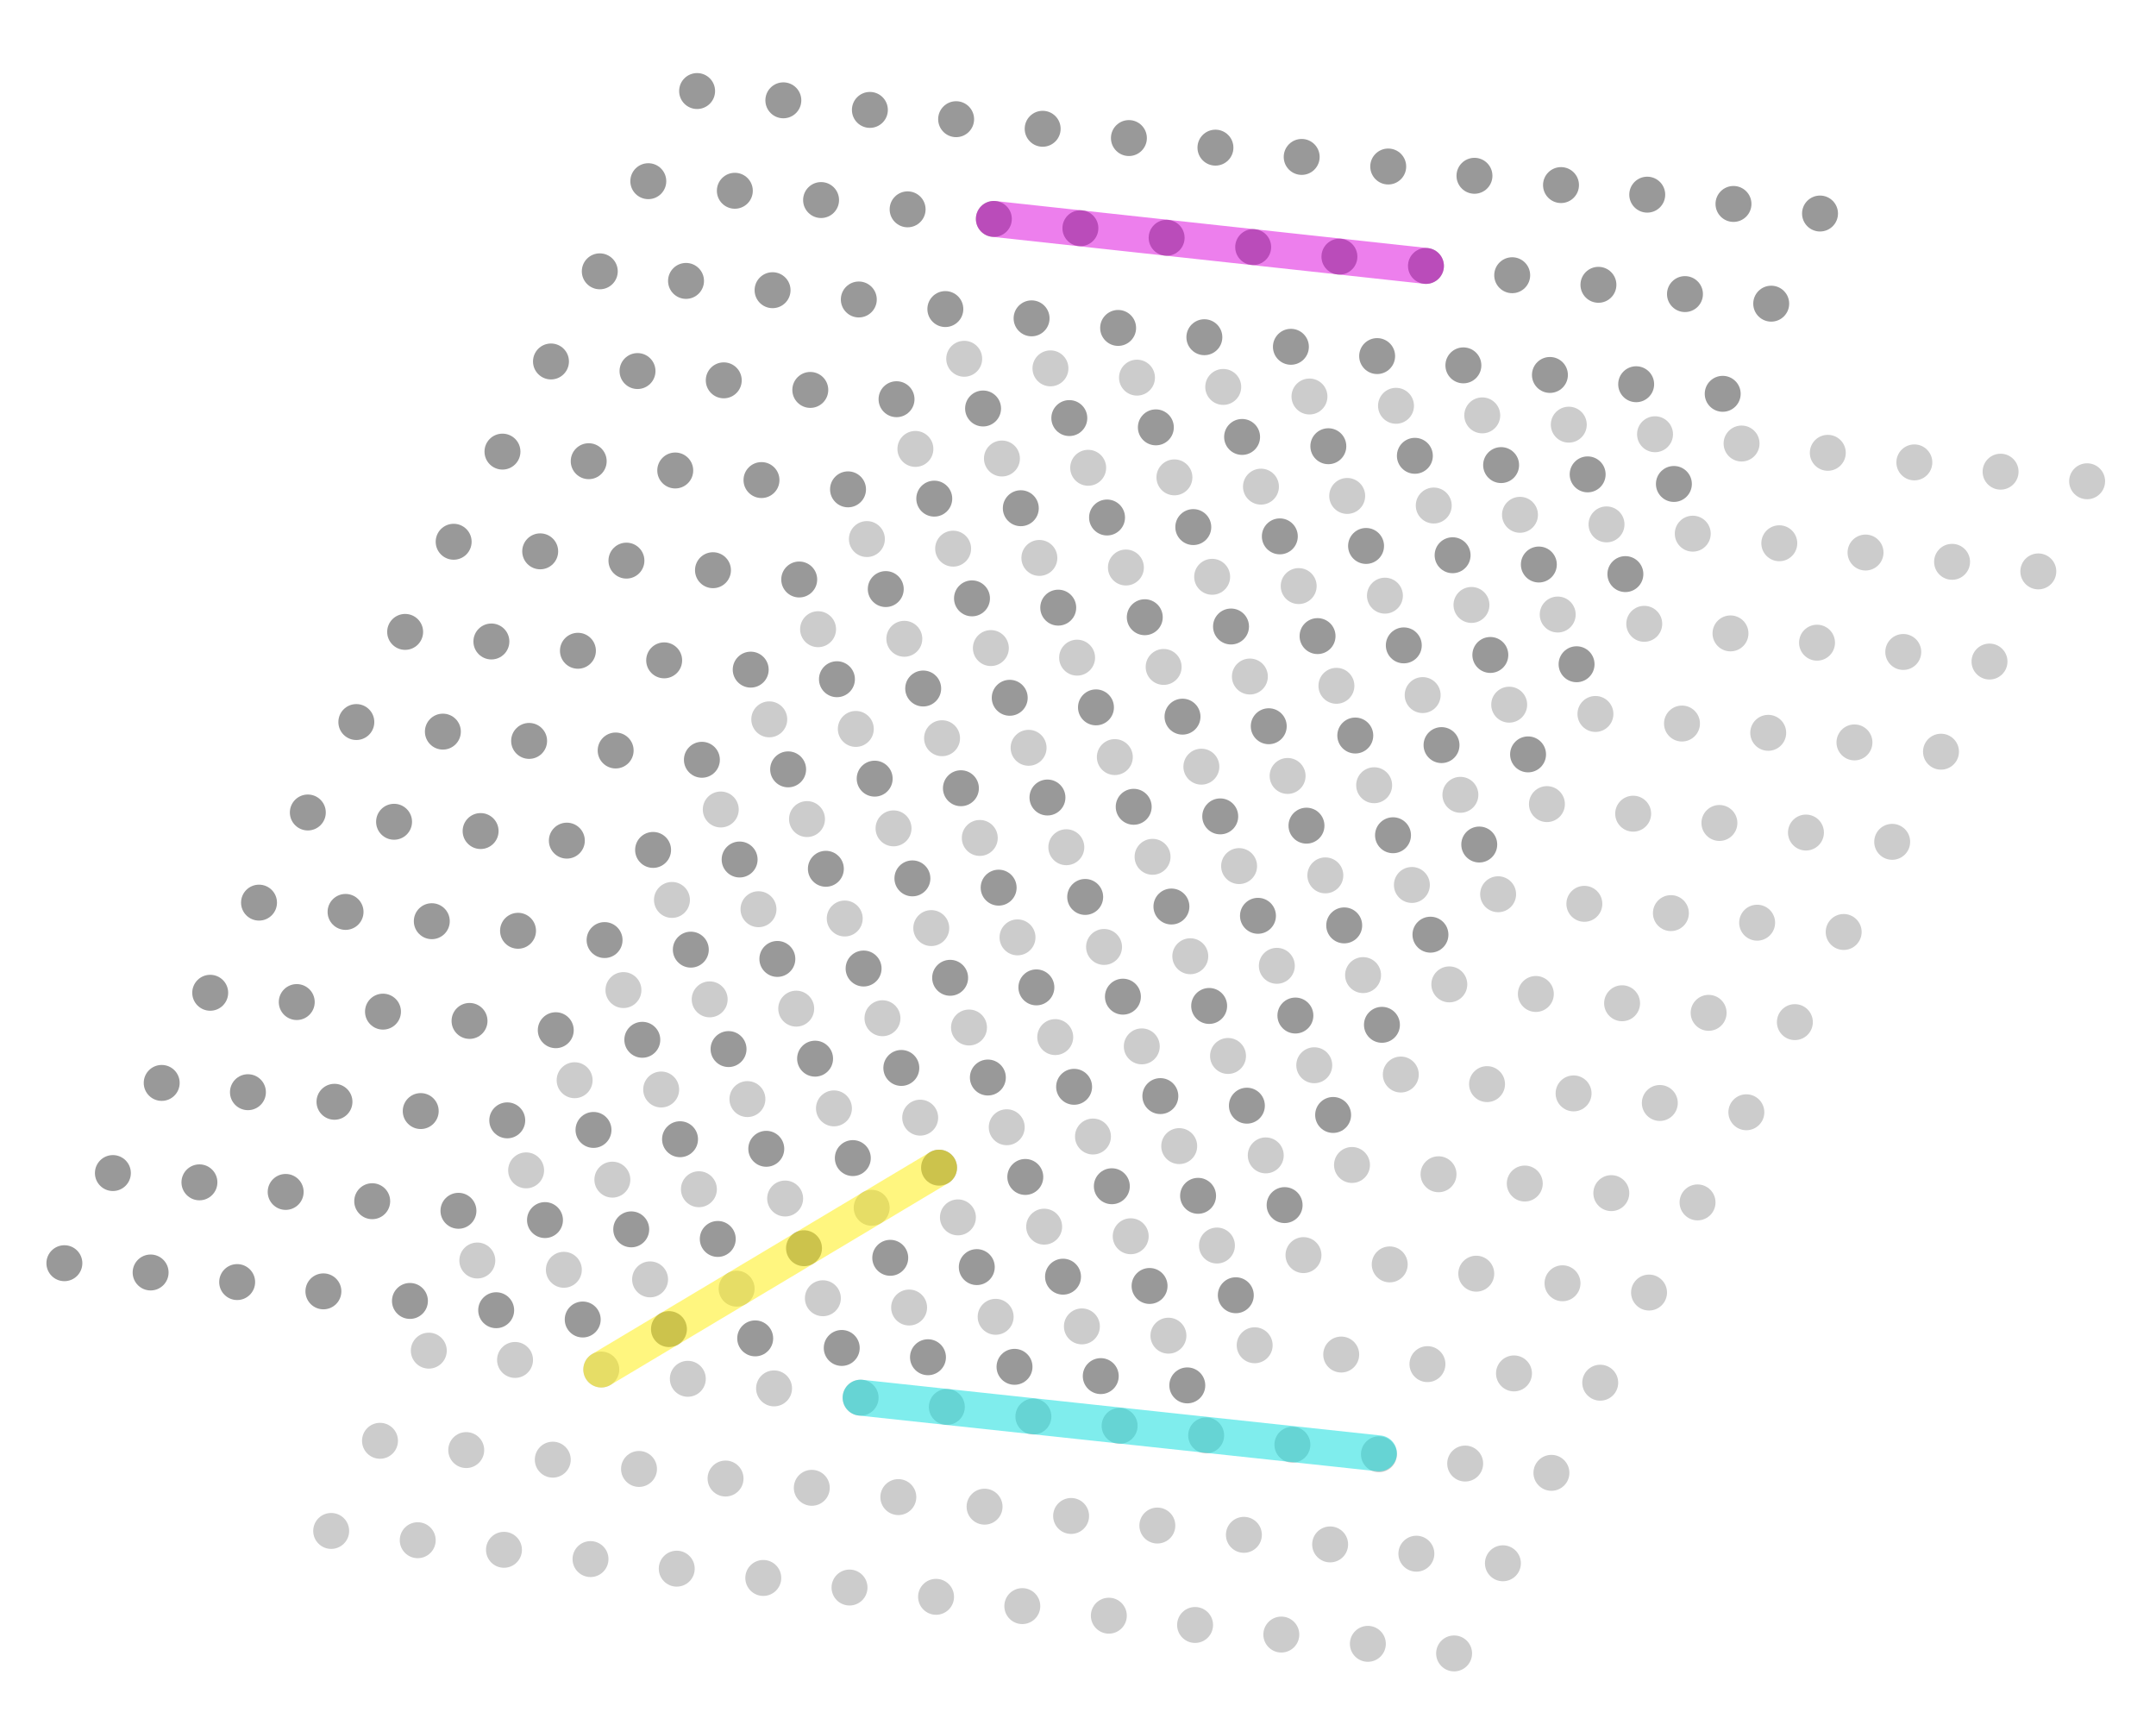 <?xml version="1.0" encoding="utf-8"?>
<!-- Generator: Adobe Illustrator 18.0.0, SVG Export Plug-In . SVG Version: 6.00 Build 0)  -->
<!DOCTYPE svg PUBLIC "-//W3C//DTD SVG 1.1//EN" "http://www.w3.org/Graphics/SVG/1.1/DTD/svg11.dtd">
<svg version="1.1" xmlns="http://www.w3.org/2000/svg" xmlns:xlink="http://www.w3.org/1999/xlink" x="0px" y="0px"
	 viewBox="0 0 720 576" enable-background="new 0 0 720 576" xml:space="preserve">
<g id="teal_dot_grid">
	<circle fill="#CCCCCC" cx="322" cy="119.8" r="6"/>
	<circle fill="#CCCCCC" cx="350.8" cy="123" r="6"/>
	<circle fill="#CCCCCC" cx="379.7" cy="126.1" r="6"/>
	<circle fill="#CCCCCC" cx="408.5" cy="129.2" r="6"/>
	<circle fill="#CCCCCC" cx="437.3" cy="132.4" r="6"/>
	<circle fill="#CCCCCC" cx="466.2" cy="135.5" r="6"/>
	<circle fill="#CCCCCC" cx="495" cy="138.7" r="6"/>
	<circle fill="#CCCCCC" cx="523.9" cy="141.8" r="6"/>
	<circle fill="#CCCCCC" cx="552.7" cy="145" r="6"/>
	<circle fill="#CCCCCC" cx="581.6" cy="148.1" r="6"/>
	<circle fill="#CCCCCC" cx="610.4" cy="151.2" r="6"/>
	<circle fill="#CCCCCC" cx="639.3" cy="154.4" r="6"/>
	<circle fill="#CCCCCC" cx="668.1" cy="157.5" r="6"/>
	<circle fill="#CCCCCC" cx="697" cy="160.7" r="6"/>
	<circle fill="#CCCCCC" cx="305.7" cy="149.9" r="6"/>
	<circle fill="#CCCCCC" cx="334.6" cy="153.1" r="6"/>
	<circle fill="#CCCCCC" cx="363.4" cy="156.2" r="6"/>
	<circle fill="#CCCCCC" cx="392.2" cy="159.4" r="6"/>
	<circle fill="#CCCCCC" cx="421.1" cy="162.5" r="6"/>
	<circle fill="#CCCCCC" cx="449.9" cy="165.6" r="6"/>
	<circle fill="#CCCCCC" cx="478.8" cy="168.8" r="6"/>
	<circle fill="#CCCCCC" cx="507.6" cy="171.9" r="6"/>
	<circle fill="#CCCCCC" cx="536.5" cy="175.1" r="6"/>
	<circle fill="#CCCCCC" cx="565.3" cy="178.2" r="6"/>
	<circle fill="#CCCCCC" cx="594.2" cy="181.4" r="6"/>
	<circle fill="#CCCCCC" cx="623" cy="184.5" r="6"/>
	<circle fill="#CCCCCC" cx="651.9" cy="187.6" r="6"/>
	<circle fill="#CCCCCC" cx="680.7" cy="190.8" r="6"/>
	<circle fill="#CCCCCC" cx="289.5" cy="180" r="6"/>
	<circle fill="#CCCCCC" cx="318.3" cy="183.2" r="6"/>
	<circle fill="#CCCCCC" cx="347.1" cy="186.3" r="6"/>
	<circle fill="#CCCCCC" cx="376" cy="189.5" r="6"/>
	<circle fill="#CCCCCC" cx="404.8" cy="192.6" r="6"/>
	<circle fill="#CCCCCC" cx="433.7" cy="195.7" r="6"/>
	<circle fill="#CCCCCC" cx="462.5" cy="198.9" r="6"/>
	<circle fill="#CCCCCC" cx="491.4" cy="202" r="6"/>
	<circle fill="#CCCCCC" cx="520.2" cy="205.2" r="6"/>
	<circle fill="#CCCCCC" cx="549.1" cy="208.3" r="6"/>
	<circle fill="#CCCCCC" cx="577.9" cy="211.5" r="6"/>
	<circle fill="#CCCCCC" cx="606.8" cy="214.6" r="6"/>
	<circle fill="#CCCCCC" cx="635.6" cy="217.7" r="6"/>
	<circle fill="#CCCCCC" cx="664.4" cy="220.9" r="6"/>
	<circle fill="#CCCCCC" cx="273.2" cy="210.1" r="6"/>
	<circle fill="#CCCCCC" cx="302" cy="213.3" r="6"/>
	<circle fill="#CCCCCC" cx="330.9" cy="216.4" r="6"/>
	<circle fill="#CCCCCC" cx="359.7" cy="219.6" r="6"/>
	<circle fill="#CCCCCC" cx="388.6" cy="222.7" r="6"/>
	<circle fill="#CCCCCC" cx="417.4" cy="225.9" r="6"/>
	<circle fill="#CCCCCC" cx="446.3" cy="229" r="6"/>
	<circle fill="#CCCCCC" cx="475.1" cy="232.1" r="6"/>
	<circle fill="#CCCCCC" cx="504" cy="235.3" r="6"/>
	<circle fill="#CCCCCC" cx="532.8" cy="238.4" r="6"/>
	<circle fill="#CCCCCC" cx="561.7" cy="241.6" r="6"/>
	<circle fill="#CCCCCC" cx="590.5" cy="244.7" r="6"/>
	<circle fill="#CCCCCC" cx="619.3" cy="247.9" r="6"/>
	<circle fill="#CCCCCC" cx="648.2" cy="251" r="6"/>
	<circle fill="#CCCCCC" cx="256.9" cy="240.2" r="6"/>
	<circle fill="#CCCCCC" cx="285.8" cy="243.4" r="6"/>
	<circle fill="#CCCCCC" cx="314.6" cy="246.5" r="6"/>
	<circle fill="#CCCCCC" cx="343.5" cy="249.7" r="6"/>
	<circle fill="#CCCCCC" cx="372.3" cy="252.8" r="6"/>
	<circle fill="#CCCCCC" cx="401.2" cy="256" r="6"/>
	<circle fill="#CCCCCC" cx="430" cy="259.1" r="6"/>
	<circle fill="#CCCCCC" cx="458.9" cy="262.2" r="6"/>
	<circle fill="#CCCCCC" cx="487.7" cy="265.4" r="6"/>
	<circle fill="#CCCCCC" cx="516.6" cy="268.5" r="6"/>
	<circle fill="#CCCCCC" cx="545.4" cy="271.7" r="6"/>
	<circle fill="#CCCCCC" cx="574.2" cy="274.8" r="6"/>
	<circle fill="#CCCCCC" cx="603.1" cy="278" r="6"/>
	<circle fill="#CCCCCC" cx="631.9" cy="281.1" r="6"/>
	<circle fill="#CCCCCC" cx="240.7" cy="270.3" r="6"/>
	<circle fill="#CCCCCC" cx="269.5" cy="273.5" r="6"/>
	<circle fill="#CCCCCC" cx="298.4" cy="276.6" r="6"/>
	<circle fill="#CCCCCC" cx="327.2" cy="279.8" r="6"/>
	<circle fill="#CCCCCC" cx="356.1" cy="282.9" r="6"/>
	<circle fill="#CCCCCC" cx="384.9" cy="286.1" r="6"/>
	<circle fill="#CCCCCC" cx="413.8" cy="289.2" r="6"/>
	<circle fill="#CCCCCC" cx="442.6" cy="292.3" r="6"/>
	<circle fill="#CCCCCC" cx="471.5" cy="295.5" r="6"/>
	<circle fill="#CCCCCC" cx="500.3" cy="298.6" r="6"/>
	<circle fill="#CCCCCC" cx="529.1" cy="301.8" r="6"/>
	<circle fill="#CCCCCC" cx="558" cy="304.9" r="6"/>
	<circle fill="#CCCCCC" cx="586.8" cy="308.1" r="6"/>
	<circle fill="#CCCCCC" cx="615.7" cy="311.2" r="6"/>
	<circle fill="#CCCCCC" cx="224.4" cy="300.5" r="6"/>
	<circle fill="#CCCCCC" cx="253.3" cy="303.6" r="6"/>
	<circle fill="#CCCCCC" cx="282.1" cy="306.7" r="6"/>
	<circle fill="#CCCCCC" cx="311" cy="309.9" r="6"/>
	<circle fill="#CCCCCC" cx="339.8" cy="313" r="6"/>
	<circle fill="#CCCCCC" cx="368.7" cy="316.2" r="6"/>
	<circle fill="#CCCCCC" cx="397.5" cy="319.3" r="6"/>
	<circle fill="#CCCCCC" cx="426.4" cy="322.5" r="6"/>
	<circle fill="#CCCCCC" cx="455.2" cy="325.6" r="6"/>
	<circle fill="#CCCCCC" cx="484" cy="328.7" r="6"/>
	<circle fill="#CCCCCC" cx="512.9" cy="331.9" r="6"/>
	<circle fill="#CCCCCC" cx="541.7" cy="335" r="6"/>
	<circle fill="#CCCCCC" cx="570.6" cy="338.2" r="6"/>
	<circle fill="#CCCCCC" cx="599.4" cy="341.3" r="6"/>
	<circle fill="#CCCCCC" cx="208.2" cy="330.6" r="6"/>
	<circle fill="#CCCCCC" cx="237" cy="333.7" r="6"/>
	<circle fill="#CCCCCC" cx="265.9" cy="336.8" r="6"/>
	<circle fill="#CCCCCC" cx="294.7" cy="340" r="6"/>
	<circle fill="#CCCCCC" cx="323.6" cy="343.1" r="6"/>
	<circle fill="#CCCCCC" cx="352.4" cy="346.3" r="6"/>
	<circle fill="#CCCCCC" cx="381.3" cy="349.4" r="6"/>
	<circle fill="#CCCCCC" cx="410.1" cy="352.6" r="6"/>
	<circle fill="#CCCCCC" cx="438.9" cy="355.7" r="6"/>
	<circle fill="#CCCCCC" cx="467.8" cy="358.8" r="6"/>
	<circle fill="#CCCCCC" cx="496.6" cy="362" r="6"/>
	<circle fill="#CCCCCC" cx="525.5" cy="365.1" r="6"/>
	<circle fill="#CCCCCC" cx="554.3" cy="368.3" r="6"/>
	<circle fill="#CCCCCC" cx="583.2" cy="371.4" r="6"/>
	<circle fill="#CCCCCC" cx="191.9" cy="360.7" r="6"/>
	<circle fill="#CCCCCC" cx="220.8" cy="363.8" r="6"/>
	<circle fill="#CCCCCC" cx="249.6" cy="367" r="6"/>
	<circle fill="#CCCCCC" cx="278.5" cy="370.1" r="6"/>
	<circle fill="#CCCCCC" cx="307.3" cy="373.2" r="6"/>
	<circle fill="#CCCCCC" cx="336.2" cy="376.4" r="6"/>
	<circle fill="#CCCCCC" cx="365" cy="379.5" r="6"/>
	<circle fill="#CCCCCC" cx="393.8" cy="382.7" r="6"/>
	<circle fill="#CCCCCC" cx="422.7" cy="385.8" r="6"/>
	<circle fill="#CCCCCC" cx="451.5" cy="389" r="6"/>
	<circle fill="#CCCCCC" cx="480.4" cy="392.1" r="6"/>
	<circle fill="#CCCCCC" cx="509.2" cy="395.2" r="6"/>
	<circle fill="#CCCCCC" cx="538.1" cy="398.4" r="6"/>
	<circle fill="#CCCCCC" cx="566.9" cy="401.5" r="6"/>
	<circle fill="#CCCCCC" cx="175.7" cy="390.8" r="6"/>
	<circle fill="#CCCCCC" cx="204.5" cy="393.9" r="6"/>
	<circle fill="#CCCCCC" cx="233.4" cy="397.1" r="6"/>
	<circle fill="#CCCCCC" cx="262.2" cy="400.2" r="6"/>
	<circle fill="#CCCCCC" cx="291.1" cy="403.3" r="6"/>
	<circle fill="#CCCCCC" cx="319.9" cy="406.5" r="6"/>
	<circle fill="#CCCCCC" cx="348.7" cy="409.6" r="6"/>
	<circle fill="#CCCCCC" cx="377.6" cy="412.8" r="6"/>
	<circle fill="#CCCCCC" cx="406.4" cy="415.9" r="6"/>
	<circle fill="#CCCCCC" cx="435.3" cy="419.1" r="6"/>
	<circle fill="#CCCCCC" cx="464.1" cy="422.2" r="6"/>
	<circle fill="#CCCCCC" cx="493" cy="425.3" r="6"/>
	<circle fill="#CCCCCC" cx="521.8" cy="428.5" r="6"/>
	<circle fill="#CCCCCC" cx="550.7" cy="431.6" r="6"/>
	<circle fill="#CCCCCC" cx="159.4" cy="420.9" r="6"/>
	<circle fill="#CCCCCC" cx="188.3" cy="424" r="6"/>
	<circle fill="#CCCCCC" cx="217.1" cy="427.2" r="6"/>
	<circle fill="#CCCCCC" cx="246" cy="430.3" r="6"/>
	<circle fill="#CCCCCC" cx="274.8" cy="433.5" r="6"/>
	<circle fill="#CCCCCC" cx="303.6" cy="436.6" r="6"/>
	<circle fill="#CCCCCC" cx="332.5" cy="439.7" r="6"/>
	<circle fill="#CCCCCC" cx="361.3" cy="442.9" r="6"/>
	<circle fill="#CCCCCC" cx="390.2" cy="446" r="6"/>
	<circle fill="#CCCCCC" cx="419" cy="449.2" r="6"/>
	<circle fill="#CCCCCC" cx="447.9" cy="452.3" r="6"/>
	<circle fill="#CCCCCC" cx="476.7" cy="455.5" r="6"/>
	<circle fill="#CCCCCC" cx="505.6" cy="458.6" r="6"/>
	<circle fill="#CCCCCC" cx="534.4" cy="461.7" r="6"/>
	<circle fill="#CCCCCC" cx="143.2" cy="451" r="6"/>
	<circle fill="#CCCCCC" cx="172" cy="454.1" r="6"/>
	<circle fill="#CCCCCC" cx="200.8" cy="457.3" r="6"/>
	<circle fill="#CCCCCC" cx="229.7" cy="460.4" r="6"/>
	<circle fill="#CCCCCC" cx="258.5" cy="463.6" r="6"/>
	<circle fill="#CCCCCC" cx="287.4" cy="466.7" r="6"/>
	<circle fill="#CCCCCC" cx="316.2" cy="469.8" r="6"/>
	<circle fill="#CCCCCC" cx="345.1" cy="473" r="6"/>
	<circle fill="#CCCCCC" cx="373.9" cy="476.1" r="6"/>
	<circle fill="#CCCCCC" cx="402.8" cy="479.3" r="6"/>
	<circle fill="#CCCCCC" cx="431.6" cy="482.4" r="6"/>
	<circle fill="#CCCCCC" cx="460.5" cy="485.6" r="6"/>
	<circle fill="#CCCCCC" cx="489.3" cy="488.7" r="6"/>
	<circle fill="#CCCCCC" cx="518.1" cy="491.8" r="6"/>
	<circle fill="#CCCCCC" cx="126.9" cy="481.1" r="6"/>
	<circle fill="#CCCCCC" cx="155.7" cy="484.2" r="6"/>
	<circle fill="#CCCCCC" cx="184.6" cy="487.4" r="6"/>
	<circle fill="#CCCCCC" cx="213.4" cy="490.5" r="6"/>
	<circle fill="#CCCCCC" cx="242.3" cy="493.7" r="6"/>
	<circle fill="#CCCCCC" cx="271.1" cy="496.8" r="6"/>
	<circle fill="#CCCCCC" cx="300" cy="499.9" r="6"/>
	<circle fill="#CCCCCC" cx="328.8" cy="503.1" r="6"/>
	<circle fill="#CCCCCC" cx="357.7" cy="506.2" r="6"/>
	<circle fill="#CCCCCC" cx="386.5" cy="509.4" r="6"/>
	<circle fill="#CCCCCC" cx="415.4" cy="512.5" r="6"/>
	<circle fill="#CCCCCC" cx="444.2" cy="515.7" r="6"/>
	<circle fill="#CCCCCC" cx="473" cy="518.8" r="6"/>
	<circle fill="#CCCCCC" cx="501.9" cy="522" r="6"/>
	<circle fill="#CCCCCC" cx="110.6" cy="511.2" r="6"/>
	<circle fill="#CCCCCC" cx="139.5" cy="514.3" r="6"/>
	<circle fill="#CCCCCC" cx="168.3" cy="517.5" r="6"/>
	<circle fill="#CCCCCC" cx="197.2" cy="520.6" r="6"/>
	<circle fill="#CCCCCC" cx="226" cy="523.8" r="6"/>
	<circle fill="#CCCCCC" cx="254.9" cy="526.9" r="6"/>
	<circle fill="#CCCCCC" cx="283.7" cy="530.1" r="6"/>
	<circle fill="#CCCCCC" cx="312.6" cy="533.2" r="6"/>
	<circle fill="#CCCCCC" cx="341.4" cy="536.3" r="6"/>
	<circle fill="#CCCCCC" cx="370.3" cy="539.5" r="6"/>
	<circle fill="#CCCCCC" cx="399.1" cy="542.6" r="6"/>
	<circle fill="#CCCCCC" cx="427.9" cy="545.8" r="6"/>
	<circle fill="#CCCCCC" cx="456.8" cy="548.9" r="6"/>
	<circle fill="#CCCCCC" cx="485.6" cy="552.1" r="6"/>
</g>
<g id="purple_dot_grid">
	<circle fill="#999999" cx="232.8" cy="30.4" r="6"/>
	<circle fill="#999999" cx="261.6" cy="33.5" r="6"/>
	<circle fill="#999999" cx="290.5" cy="36.7" r="6"/>
	<circle fill="#999999" cx="319.3" cy="39.8" r="6"/>
	<circle fill="#999999" cx="348.2" cy="43" r="6"/>
	<circle fill="#999999" cx="377" cy="46.1" r="6"/>
	<circle fill="#999999" cx="405.9" cy="49.3" r="6"/>
	<circle fill="#999999" cx="434.7" cy="52.4" r="6"/>
	<circle fill="#999999" cx="463.6" cy="55.6" r="6"/>
	<circle fill="#999999" cx="492.4" cy="58.7" r="6"/>
	<circle fill="#999999" cx="521.3" cy="61.8" r="6"/>
	<circle fill="#999999" cx="550.1" cy="65" r="6"/>
	<circle fill="#999999" cx="578.9" cy="68.1" r="6"/>
	<circle fill="#999999" cx="607.8" cy="71.3" r="6"/>
	<circle fill="#999999" cx="216.5" cy="60.5" r="6"/>
	<circle fill="#999999" cx="245.4" cy="63.7" r="6"/>
	<circle fill="#999999" cx="274.2" cy="66.8" r="6"/>
	<circle fill="#999999" cx="303.1" cy="69.9" r="6"/>
	<circle fill="#999999" cx="331.9" cy="73.1" r="6"/>
	<circle fill="#999999" cx="360.8" cy="76.2" r="6"/>
	<circle fill="#999999" cx="389.6" cy="79.4" r="6"/>
	<circle fill="#999999" cx="418.5" cy="82.5" r="6"/>
	<circle fill="#999999" cx="447.3" cy="85.7" r="6"/>
	<circle fill="#999999" cx="476.2" cy="88.8" r="6"/>
	<circle fill="#999999" cx="505" cy="91.9" r="6"/>
	<circle fill="#999999" cx="533.8" cy="95.1" r="6"/>
	<circle fill="#999999" cx="562.7" cy="98.2" r="6"/>
	<circle fill="#999999" cx="591.5" cy="101.4" r="6"/>
	<circle fill="#999999" cx="200.3" cy="90.6" r="6"/>
	<circle fill="#999999" cx="229.1" cy="93.8" r="6"/>
	<circle fill="#999999" cx="258" cy="96.9" r="6"/>
	<circle fill="#999999" cx="286.8" cy="100" r="6"/>
	<circle fill="#999999" cx="315.7" cy="103.2" r="6"/>
	<circle fill="#999999" cx="344.5" cy="106.3" r="6"/>
	<circle fill="#999999" cx="373.4" cy="109.5" r="6"/>
	<circle fill="#999999" cx="402.2" cy="112.6" r="6"/>
	<circle fill="#999999" cx="431.1" cy="115.8" r="6"/>
	<circle fill="#999999" cx="459.9" cy="118.9" r="6"/>
	<circle fill="#999999" cx="488.7" cy="122" r="6"/>
	<circle fill="#999999" cx="517.6" cy="125.2" r="6"/>
	<circle fill="#999999" cx="546.4" cy="128.3" r="6"/>
	<circle fill="#999999" cx="575.3" cy="131.5" r="6"/>
	<circle fill="#999999" cx="184" cy="120.7" r="6"/>
	<circle fill="#999999" cx="212.9" cy="123.9" r="6"/>
	<circle fill="#999999" cx="241.7" cy="127" r="6"/>
	<circle fill="#999999" cx="270.6" cy="130.2" r="6"/>
	<circle fill="#999999" cx="299.4" cy="133.3" r="6"/>
	<circle fill="#999999" cx="328.3" cy="136.4" r="6"/>
	<circle fill="#999999" cx="357.1" cy="139.6" r="6"/>
	<circle fill="#999999" cx="386" cy="142.7" r="6"/>
	<circle fill="#999999" cx="414.8" cy="145.9" r="6"/>
	<circle fill="#999999" cx="443.6" cy="149" r="6"/>
	<circle fill="#999999" cx="472.5" cy="152.2" r="6"/>
	<circle fill="#999999" cx="501.3" cy="155.3" r="6"/>
	<circle fill="#999999" cx="530.2" cy="158.4" r="6"/>
	<circle fill="#999999" cx="559" cy="161.6" r="6"/>
	<circle fill="#999999" cx="167.8" cy="150.8" r="6"/>
	<circle fill="#999999" cx="196.6" cy="154" r="6"/>
	<circle fill="#999999" cx="225.5" cy="157.1" r="6"/>
	<circle fill="#999999" cx="254.3" cy="160.3" r="6"/>
	<circle fill="#999999" cx="283.2" cy="163.4" r="6"/>
	<circle fill="#999999" cx="312" cy="166.5" r="6"/>
	<circle fill="#999999" cx="340.9" cy="169.7" r="6"/>
	<circle fill="#999999" cx="369.7" cy="172.8" r="6"/>
	<circle fill="#999999" cx="398.5" cy="176" r="6"/>
	<circle fill="#999999" cx="427.4" cy="179.1" r="6"/>
	<circle fill="#999999" cx="456.2" cy="182.3" r="6"/>
	<circle fill="#999999" cx="485.1" cy="185.4" r="6"/>
	<circle fill="#999999" cx="513.9" cy="188.5" r="6"/>
	<circle fill="#999999" cx="542.8" cy="191.7" r="6"/>
	<circle fill="#999999" cx="151.5" cy="180.9" r="6"/>
	<circle fill="#999999" cx="180.4" cy="184.1" r="6"/>
	<circle fill="#999999" cx="209.2" cy="187.2" r="6"/>
	<circle fill="#999999" cx="238.1" cy="190.4" r="6"/>
	<circle fill="#999999" cx="266.9" cy="193.5" r="6"/>
	<circle fill="#999999" cx="295.8" cy="196.7" r="6"/>
	<circle fill="#999999" cx="324.6" cy="199.8" r="6"/>
	<circle fill="#999999" cx="353.4" cy="202.9" r="6"/>
	<circle fill="#999999" cx="382.3" cy="206.1" r="6"/>
	<circle fill="#999999" cx="411.1" cy="209.2" r="6"/>
	<circle fill="#999999" cx="440" cy="212.4" r="6"/>
	<circle fill="#999999" cx="468.8" cy="215.5" r="6"/>
	<circle fill="#999999" cx="497.7" cy="218.7" r="6"/>
	<circle fill="#999999" cx="526.5" cy="221.8" r="6"/>
	<circle fill="#999999" cx="135.3" cy="211" r="6"/>
	<circle fill="#999999" cx="164.1" cy="214.2" r="6"/>
	<circle fill="#999999" cx="193" cy="217.3" r="6"/>
	<circle fill="#999999" cx="221.8" cy="220.5" r="6"/>
	<circle fill="#999999" cx="250.7" cy="223.6" r="6"/>
	<circle fill="#999999" cx="279.5" cy="226.8" r="6"/>
	<circle fill="#999999" cx="308.3" cy="229.9" r="6"/>
	<circle fill="#999999" cx="337.2" cy="233" r="6"/>
	<circle fill="#999999" cx="366" cy="236.2" r="6"/>
	<circle fill="#999999" cx="394.9" cy="239.3" r="6"/>
	<circle fill="#999999" cx="423.7" cy="242.5" r="6"/>
	<circle fill="#999999" cx="452.6" cy="245.6" r="6"/>
	<circle fill="#999999" cx="481.4" cy="248.8" r="6"/>
	<circle fill="#999999" cx="510.3" cy="251.9" r="6"/>
	<circle fill="#999999" cx="119" cy="241.1" r="6"/>
	<circle fill="#999999" cx="147.9" cy="244.3" r="6"/>
	<circle fill="#999999" cx="176.7" cy="247.4" r="6"/>
	<circle fill="#999999" cx="205.6" cy="250.6" r="6"/>
	<circle fill="#999999" cx="234.4" cy="253.7" r="6"/>
	<circle fill="#999999" cx="263.2" cy="256.9" r="6"/>
	<circle fill="#999999" cx="292.1" cy="260" r="6"/>
	<circle fill="#999999" cx="320.9" cy="263.2" r="6"/>
	<circle fill="#999999" cx="349.8" cy="266.3" r="6"/>
	<circle fill="#999999" cx="378.6" cy="269.4" r="6"/>
	<circle fill="#999999" cx="407.5" cy="272.6" r="6"/>
	<circle fill="#999999" cx="436.3" cy="275.7" r="6"/>
	<circle fill="#999999" cx="465.2" cy="278.9" r="6"/>
	<circle fill="#999999" cx="494" cy="282" r="6"/>
	<circle fill="#999999" cx="102.8" cy="271.3" r="6"/>
	<circle fill="#999999" cx="131.6" cy="274.4" r="6"/>
	<circle fill="#999999" cx="160.5" cy="277.5" r="6"/>
	<circle fill="#999999" cx="189.3" cy="280.7" r="6"/>
	<circle fill="#999999" cx="218.1" cy="283.8" r="6"/>
	<circle fill="#999999" cx="247" cy="287" r="6"/>
	<circle fill="#999999" cx="275.8" cy="290.1" r="6"/>
	<circle fill="#999999" cx="304.7" cy="293.3" r="6"/>
	<circle fill="#999999" cx="333.5" cy="296.4" r="6"/>
	<circle fill="#999999" cx="362.4" cy="299.5" r="6"/>
	<circle fill="#999999" cx="391.2" cy="302.7" r="6"/>
	<circle fill="#999999" cx="420.1" cy="305.8" r="6"/>
	<circle fill="#999999" cx="448.9" cy="309" r="6"/>
	<circle fill="#999999" cx="477.7" cy="312.1" r="6"/>
	<circle fill="#999999" cx="86.5" cy="301.4" r="6"/>
	<circle fill="#999999" cx="115.4" cy="304.5" r="6"/>
	<circle fill="#999999" cx="144.2" cy="307.6" r="6"/>
	<circle fill="#999999" cx="173" cy="310.8" r="6"/>
	<circle fill="#999999" cx="201.9" cy="313.9" r="6"/>
	<circle fill="#999999" cx="230.7" cy="317.1" r="6"/>
	<circle fill="#999999" cx="259.6" cy="320.2" r="6"/>
	<circle fill="#999999" cx="288.4" cy="323.4" r="6"/>
	<circle fill="#999999" cx="317.3" cy="326.5" r="6"/>
	<circle fill="#999999" cx="346.1" cy="329.7" r="6"/>
	<circle fill="#999999" cx="375" cy="332.8" r="6"/>
	<circle fill="#999999" cx="403.8" cy="335.9" r="6"/>
	<circle fill="#999999" cx="432.6" cy="339.1" r="6"/>
	<circle fill="#999999" cx="461.5" cy="342.2" r="6"/>
	<circle fill="#999999" cx="70.2" cy="331.5" r="6"/>
	<circle fill="#999999" cx="99.1" cy="334.6" r="6"/>
	<circle fill="#999999" cx="127.9" cy="337.8" r="6"/>
	<circle fill="#999999" cx="156.8" cy="340.9" r="6"/>
	<circle fill="#999999" cx="185.6" cy="344" r="6"/>
	<circle fill="#999999" cx="214.5" cy="347.2" r="6"/>
	<circle fill="#999999" cx="243.3" cy="350.3" r="6"/>
	<circle fill="#999999" cx="272.2" cy="353.5" r="6"/>
	<circle fill="#999999" cx="301" cy="356.6" r="6"/>
	<circle fill="#999999" cx="329.9" cy="359.8" r="6"/>
	<circle fill="#999999" cx="358.7" cy="362.9" r="6"/>
	<circle fill="#999999" cx="387.5" cy="366" r="6"/>
	<circle fill="#999999" cx="416.4" cy="369.2" r="6"/>
	<circle fill="#999999" cx="445.2" cy="372.3" r="6"/>
	<circle fill="#999999" cx="54" cy="361.6" r="6"/>
	<circle fill="#999999" cx="82.8" cy="364.7" r="6"/>
	<circle fill="#999999" cx="111.7" cy="367.9" r="6"/>
	<circle fill="#999999" cx="140.5" cy="371" r="6"/>
	<circle fill="#999999" cx="169.4" cy="374.1" r="6"/>
	<circle fill="#999999" cx="198.2" cy="377.3" r="6"/>
	<circle fill="#999999" cx="227.1" cy="380.4" r="6"/>
	<circle fill="#999999" cx="255.9" cy="383.6" r="6"/>
	<circle fill="#999999" cx="284.8" cy="386.7" r="6"/>
	<circle fill="#999999" cx="313.6" cy="389.9" r="6"/>
	<circle fill="#999999" cx="342.4" cy="393" r="6"/>
	<circle fill="#999999" cx="371.3" cy="396.1" r="6"/>
	<circle fill="#999999" cx="400.1" cy="399.3" r="6"/>
	<circle fill="#999999" cx="429" cy="402.4" r="6"/>
	<circle fill="#999999" cx="37.7" cy="391.7" r="6"/>
	<circle fill="#999999" cx="66.6" cy="394.8" r="6"/>
	<circle fill="#999999" cx="95.4" cy="398" r="6"/>
	<circle fill="#999999" cx="124.3" cy="401.1" r="6"/>
	<circle fill="#999999" cx="153.1" cy="404.3" r="6"/>
	<circle fill="#999999" cx="182" cy="407.4" r="6"/>
	<circle fill="#999999" cx="210.8" cy="410.5" r="6"/>
	<circle fill="#999999" cx="239.7" cy="413.7" r="6"/>
	<circle fill="#999999" cx="268.5" cy="416.8" r="6"/>
	<circle fill="#999999" cx="297.3" cy="420" r="6"/>
	<circle fill="#999999" cx="326.2" cy="423.1" r="6"/>
	<circle fill="#999999" cx="355" cy="426.3" r="6"/>
	<circle fill="#999999" cx="383.9" cy="429.4" r="6"/>
	<circle fill="#999999" cx="412.7" cy="432.5" r="6"/>
	<circle fill="#999999" cx="21.5" cy="421.8" r="6"/>
	<circle fill="#999999" cx="50.3" cy="424.9" r="6"/>
	<circle fill="#999999" cx="79.2" cy="428.1" r="6"/>
	<circle fill="#999999" cx="108" cy="431.2" r="6"/>
	<circle fill="#999999" cx="136.9" cy="434.4" r="6"/>
	<circle fill="#999999" cx="165.7" cy="437.5" r="6"/>
	<circle fill="#999999" cx="194.6" cy="440.6" r="6"/>
	<circle fill="#999999" cx="223.4" cy="443.8" r="6"/>
	<circle fill="#999999" cx="252.2" cy="446.9" r="6"/>
	<circle fill="#999999" cx="281.1" cy="450.1" r="6"/>
	<circle fill="#999999" cx="309.9" cy="453.2" r="6"/>
	<circle fill="#999999" cx="338.8" cy="456.4" r="6"/>
	<circle fill="#999999" cx="367.6" cy="459.5" r="6"/>
	<circle fill="#999999" cx="396.5" cy="462.6" r="6"/>
</g>
<g id="words">
	<line id="affair" opacity="0.5" fill="none" stroke="#FFEE00" stroke-width="12" stroke-linecap="round" x1="313.6" y1="389.9" x2="200.8" y2="457.3"/>
	<line id="neglect" opacity="0.5" fill="none" stroke="#00DDDD" stroke-width="12" stroke-linecap="round" x1="460.5" y1="485.3" x2="287.4" y2="466.7"/>
	<line id="spouse" opacity="0.5" fill="none" stroke="#DD00DD" stroke-width="12" stroke-linecap="round" x1="476.2" y1="88.8" x2="331.9" y2="73.1"/>
</g>
</svg>
